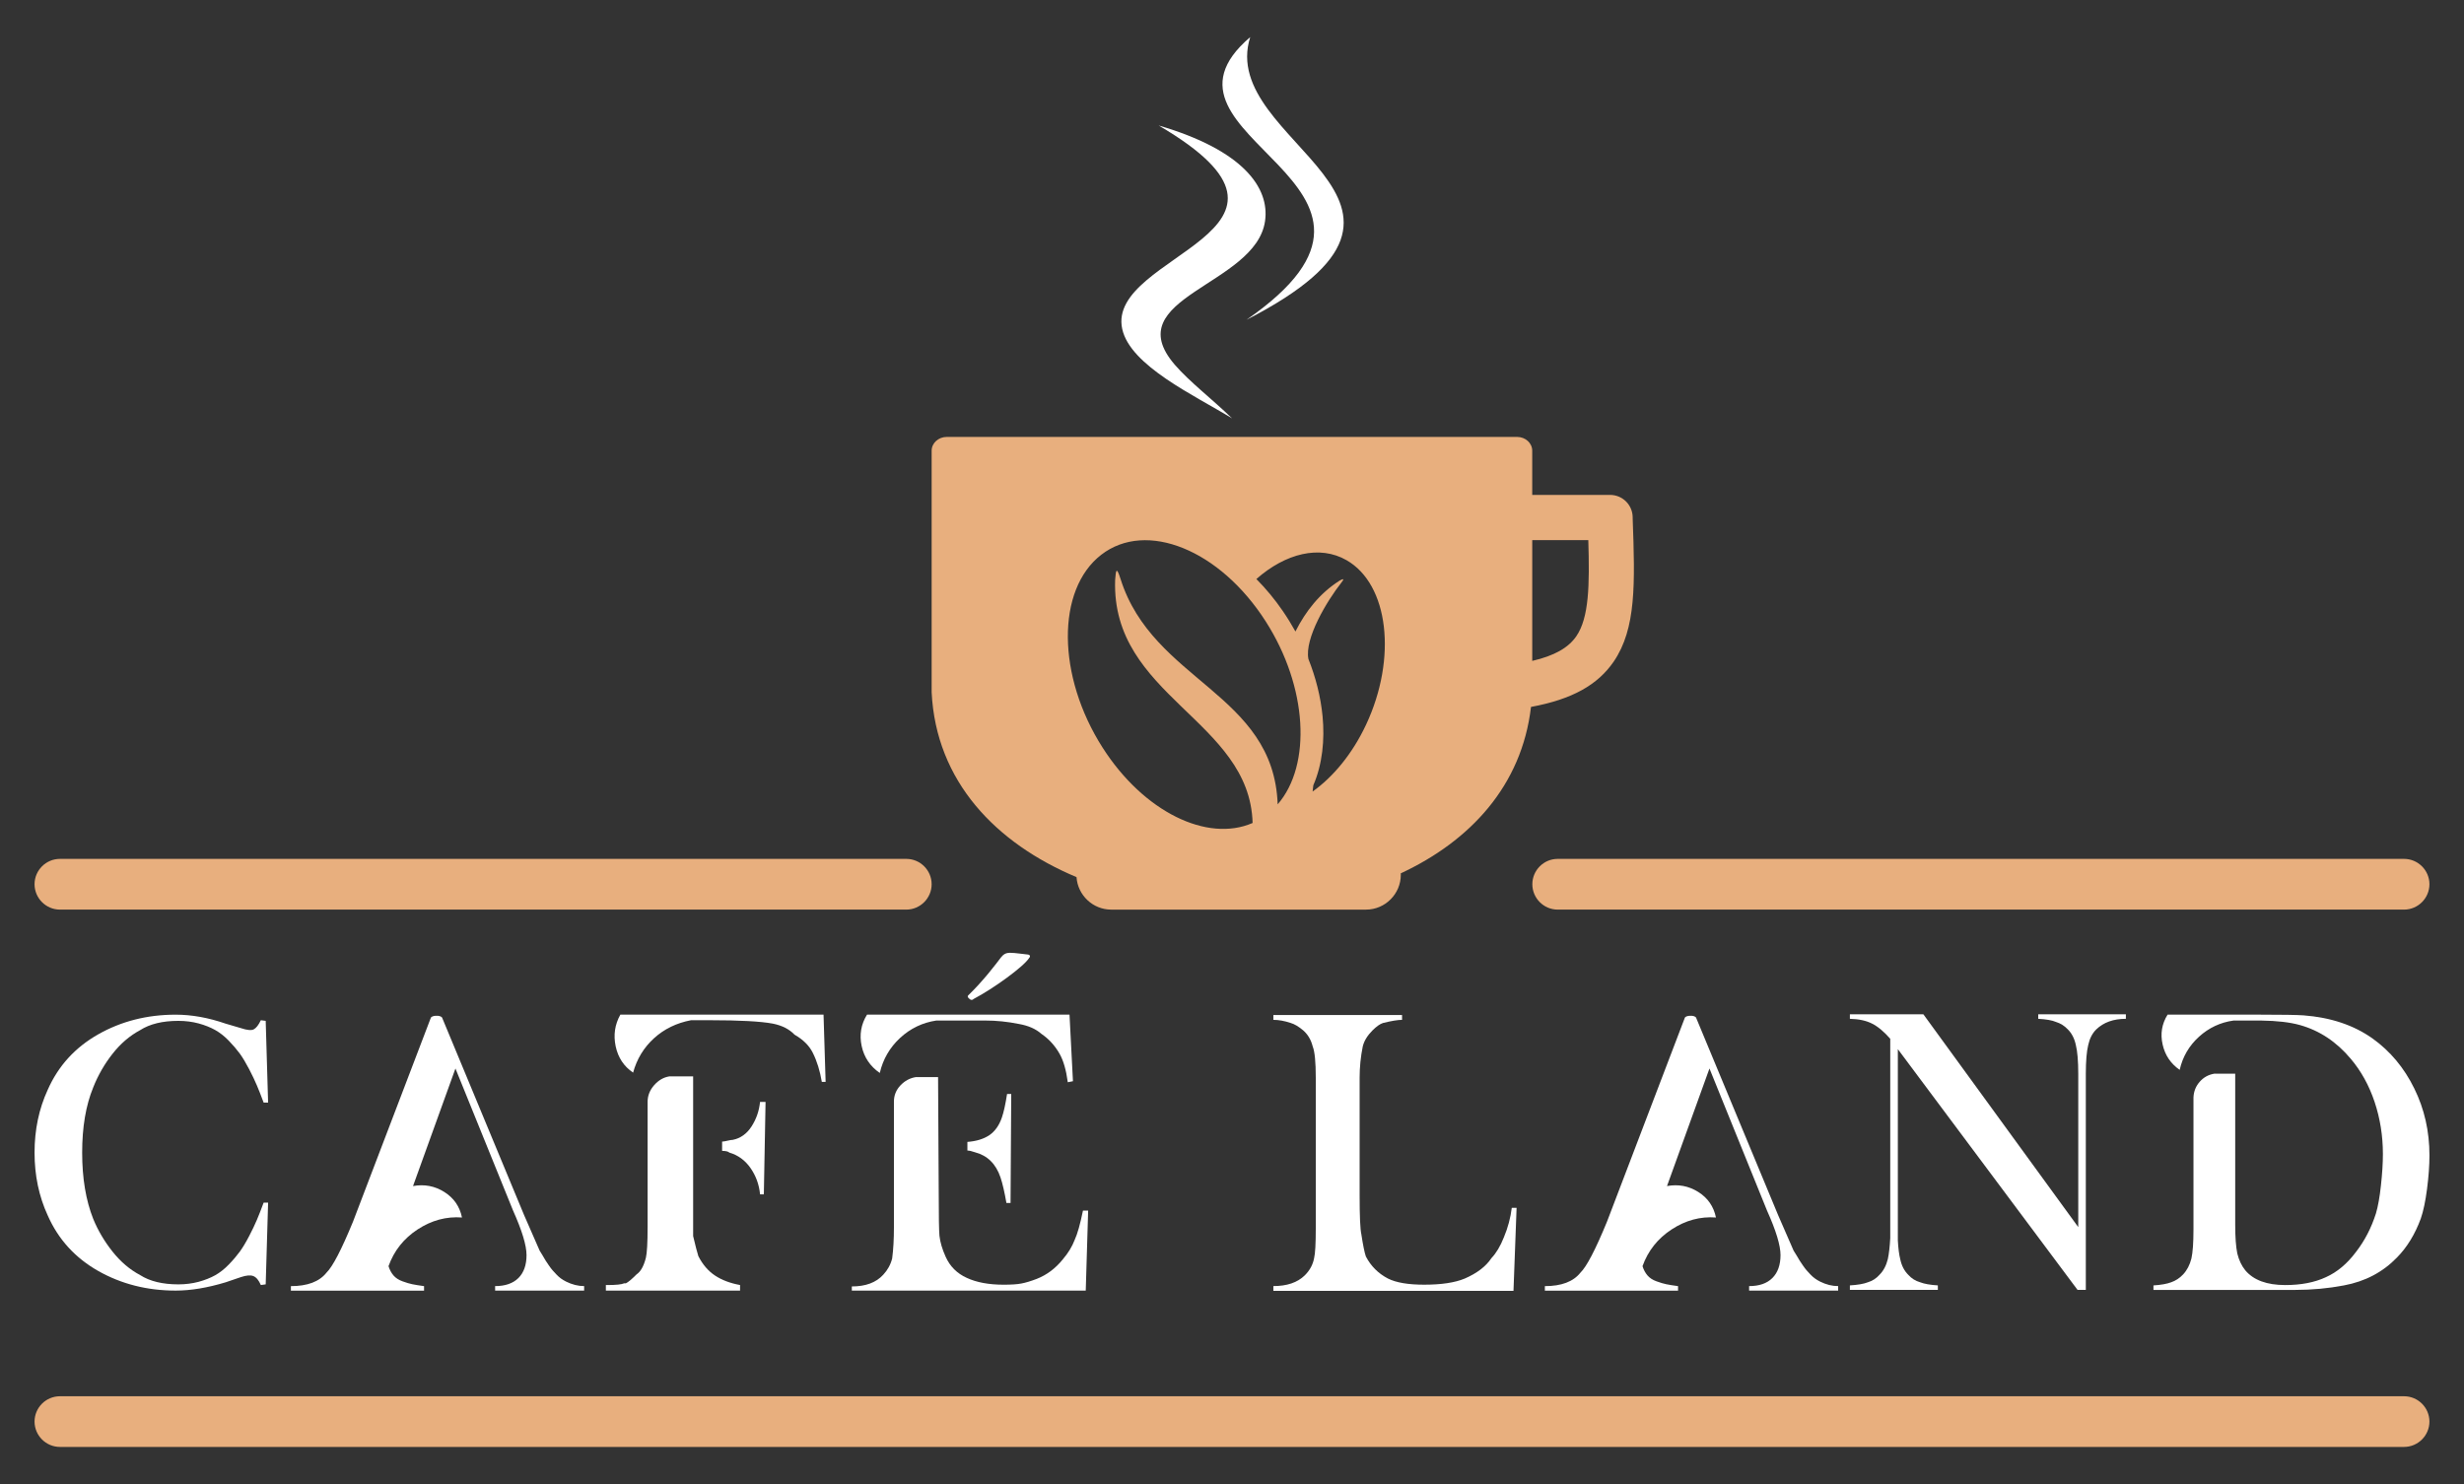 <?xml version="1.0" encoding="utf-8"?>
<!-- Generator: Adobe Illustrator 16.0.0, SVG Export Plug-In . SVG Version: 6.00 Build 0)  -->
<!DOCTYPE svg PUBLIC "-//W3C//DTD SVG 1.1//EN" "http://www.w3.org/Graphics/SVG/1.1/DTD/svg11.dtd">
<svg version="1.1" id="Calque_1" xmlns="http://www.w3.org/2000/svg" xmlns:xlink="http://www.w3.org/1999/xlink" x="0px" y="0px"
	 width="166px" height="100px" viewBox="0 0 166 100" enable-background="new 0 0 166 100" xml:space="preserve">
<rect x="0" y="0" width="166" height="100" fill="#333333" stroke="none"/>
<g>
	<g>
		<g>
			<path fill="#FFFFFF" d="M17.9,86.546l-0.327,0.046c-0.139-0.322-0.304-0.523-0.499-0.602c-0.194-0.08-0.476-0.056-0.847,0.068
				l-1.023,0.349c-1.226,0.371-2.348,0.559-3.368,0.559c-1.923,0-3.661-0.442-5.22-1.324c-1.559-0.886-2.693-2.133-3.402-3.743
				c-0.592-1.286-0.886-2.694-0.886-4.23s0.294-2.944,0.886-4.231c0.709-1.609,1.844-2.856,3.402-3.739
				c1.559-0.884,3.297-1.326,5.22-1.326c1.083,0,2.205,0.203,3.368,0.605l1.023,0.301c0.418,0.14,0.708,0.167,0.87,0.082
				c0.163-0.086,0.323-0.291,0.476-0.614L17.9,68.79l0.162,5.508h-0.301c-0.171-0.463-0.325-0.852-0.456-1.161
				c-0.13-0.31-0.305-0.675-0.521-1.094c-0.218-0.417-0.427-0.767-0.627-1.045c-0.205-0.278-0.452-0.569-0.745-0.872
				s-0.601-0.543-0.918-0.72c-0.317-0.178-0.688-0.326-1.115-0.443c-0.427-0.114-0.881-0.173-1.36-0.173
				c-1.068,0-1.927,0.209-2.58,0.627c-0.697,0.373-1.316,0.903-1.858,1.592c-0.543,0.692-0.977,1.444-1.302,2.268
				c-0.497,1.208-0.744,2.671-0.744,4.392c0,1.72,0.247,3.208,0.744,4.464c0.325,0.79,0.759,1.524,1.302,2.206
				c0.542,0.683,1.161,1.21,1.858,1.581c0.653,0.418,1.512,0.627,2.58,0.627c0.479,0,0.934-0.059,1.36-0.172
				c0.427-0.117,0.798-0.265,1.115-0.441c0.317-0.179,0.625-0.419,0.918-0.723c0.293-0.301,0.54-0.594,0.745-0.872
				c0.2-0.279,0.409-0.625,0.627-1.045c0.216-0.417,0.391-0.78,0.521-1.091c0.131-0.31,0.285-0.701,0.456-1.163h0.301L17.9,86.546z"
				/>
			<path fill="#FFFFFF" d="M29.778,68.558l5.529,13.317c0.604,1.396,0.952,2.193,1.047,2.395c0.032,0.046,0.096,0.155,0.199,0.324
				c0.099,0.173,0.17,0.289,0.206,0.35c0.04,0.063,0.109,0.165,0.21,0.313c0.099,0.148,0.188,0.26,0.255,0.338
				c0.071,0.076,0.155,0.172,0.258,0.28c0.102,0.106,0.203,0.202,0.312,0.278c0.108,0.075,0.227,0.148,0.349,0.209
				c0.402,0.199,0.809,0.301,1.21,0.301v0.304h-5.997v-0.304c0.681,0,1.205-0.182,1.571-0.546c0.363-0.362,0.545-0.88,0.545-1.543
				c0-0.653-0.303-1.651-0.906-2.999l-3.883-9.576l-2.858,7.923c0.758-0.139,1.462-0.008,2.105,0.396
				c0.641,0.404,1.041,0.976,1.193,1.721c-1.052-0.078-2.047,0.191-2.986,0.803c-0.935,0.613-1.593,1.438-1.963,2.477
				c0.078,0.247,0.189,0.456,0.336,0.626c0.148,0.172,0.35,0.303,0.606,0.395c0.255,0.096,0.476,0.158,0.662,0.197
				c0.185,0.038,0.448,0.082,0.79,0.128v0.304h-8.971v-0.304c1.114,0,1.912-0.301,2.395-0.904c0.416-0.404,1.014-1.551,1.789-3.438
				l5.252-13.762c0.078-0.078,0.202-0.114,0.371-0.114C29.574,68.443,29.698,68.479,29.778,68.558z"/>
			<path fill="#FFFFFF" d="M46.697,72.532v1.581v1.115v3.298v1.954v2.813c0.154,0.651,0.27,1.101,0.35,1.348
				c0.291,0.574,0.669,1.011,1.127,1.313c0.456,0.303,1.017,0.514,1.684,0.638v0.374h-9.041v-0.258v-0.116h0.117
				c0.572,0,0.946-0.039,1.115-0.116h0.115c0.156-0.074,0.396-0.276,0.721-0.602c0.278-0.187,0.486-0.558,0.628-1.118
				c0.077-0.324,0.116-1.015,0.116-2.067v-8.437c0-0.417,0.147-0.793,0.441-1.128c0.293-0.332,0.635-0.531,1.022-0.592H46.697z
				 M55.482,68.371l0.14,4.532h-0.256c-0.124-0.742-0.325-1.394-0.604-1.952c-0.234-0.479-0.643-0.892-1.233-1.23
				c-0.356-0.373-0.844-0.621-1.461-0.744c-0.825-0.155-2.25-0.231-4.278-0.231h-1.092h-0.14c-0.979,0.186-1.812,0.591-2.5,1.218
				c-0.688,0.628-1.155,1.399-1.406,2.314c-0.618-0.419-1.01-1.008-1.173-1.768c-0.162-0.76-0.058-1.473,0.314-2.139H55.482z
				 M48.649,76.925c0.078,0,0.198-0.02,0.358-0.058c0.165-0.039,0.284-0.059,0.361-0.059c0.528-0.109,0.947-0.41,1.266-0.906
				c0.32-0.498,0.509-1.045,0.571-1.65h0.371L51.46,80.48h-0.254c-0.063-0.651-0.275-1.24-0.64-1.767
				c-0.367-0.526-0.841-0.875-1.43-1.046c-0.077-0.076-0.24-0.115-0.487-0.115V76.925z"/>
			<path fill="#FFFFFF" d="M63.198,72.578l0.045,7.974c0,1.438,0.016,2.346,0.048,2.719c0.048,0.434,0.187,0.905,0.419,1.419
				c0.292,0.649,0.769,1.122,1.418,1.416c0.663,0.31,1.495,0.463,2.487,0.463c0.511,0,0.909-0.024,1.197-0.081
				c0.286-0.053,0.63-0.157,1.032-0.311c0.681-0.267,1.27-0.707,1.767-1.328c0.356-0.417,0.619-0.851,0.791-1.302
				c0.187-0.402,0.371-1.059,0.558-1.973h0.349l-0.162,5.392h-5.694H57.388v-0.28c0.932,0,1.634-0.261,2.116-0.789
				c0.291-0.311,0.494-0.674,0.601-1.094c0.08-0.604,0.119-1.301,0.119-2.092v-8.481c0-0.419,0.147-0.783,0.44-1.093
				c0.294-0.31,0.644-0.497,1.045-0.559H63.198z M72.053,68.371l0.232,4.486l-0.348,0.069c-0.109-0.821-0.294-1.464-0.559-1.929
				c-0.31-0.543-0.712-0.984-1.21-1.325c-0.384-0.341-0.896-0.564-1.533-0.674c-0.759-0.153-1.511-0.23-2.253-0.23h-2.069h-1.07
				h-0.162c-0.928,0.138-1.743,0.529-2.44,1.171c-0.696,0.645-1.153,1.431-1.37,2.362c-0.651-0.45-1.059-1.056-1.221-1.815
				c-0.163-0.758-0.042-1.466,0.361-2.115h0.977h3.855H72.053z M65.44,67.375c-0.089,0-0.329-0.21-0.212-0.3
				c1.048-1.018,1.854-2.094,2.215-2.57c0.149-0.182,0.301-0.301,0.601-0.301c0.355,0,0.894,0.091,1.222,0.119
				c0.152,0.03,0.152,0.15,0.061,0.239c-0.389,0.599-2.422,2.064-3.734,2.752c-0.033,0.029-0.063,0.061-0.123,0.061H65.44z
				 M65.173,76.947c0.605-0.046,1.097-0.197,1.478-0.453c0.377-0.256,0.661-0.653,0.848-1.196c0.123-0.358,0.24-0.885,0.347-1.58
				h0.281l-0.046,7.343h-0.278c-0.127-0.727-0.258-1.302-0.398-1.719c-0.309-0.914-0.882-1.479-1.718-1.696
				c-0.219-0.078-0.388-0.117-0.513-0.117V76.947z"/>
			<path fill="#FFFFFF" d="M85.787,86.986v-0.324c0.914,0,1.619-0.237,2.113-0.72c0.342-0.339,0.552-0.728,0.631-1.162
				c0.075-0.295,0.113-0.969,0.113-2.021V72.625c0-1.053-0.066-1.758-0.208-2.115c-0.109-0.434-0.316-0.789-0.628-1.07
				c-0.309-0.262-0.596-0.434-0.857-0.509c-0.419-0.141-0.808-0.209-1.164-0.209v-0.327h8.669v0.327
				c-0.276,0-0.704,0.068-1.275,0.209c-0.202,0.061-0.445,0.23-0.722,0.509c-0.34,0.342-0.557,0.698-0.649,1.07
				c-0.142,0.697-0.212,1.402-0.212,2.115v7.927c0,1.407,0.039,2.285,0.117,2.625c0.109,0.712,0.208,1.21,0.303,1.488
				c0.338,0.651,0.834,1.146,1.487,1.487c0.558,0.28,1.37,0.416,2.439,0.416c1.163,0,2.074-0.136,2.743-0.416
				c0.82-0.358,1.419-0.813,1.79-1.372c0.324-0.341,0.603-0.807,0.836-1.396c0.278-0.663,0.456-1.33,0.536-1.997h0.324l-0.209,5.599
				H85.787z"/>
			<path fill="#FFFFFF" d="M114.258,68.558l5.532,13.317c0.605,1.396,0.954,2.193,1.044,2.395c0.034,0.046,0.1,0.155,0.201,0.324
				c0.099,0.173,0.168,0.289,0.208,0.35c0.039,0.063,0.109,0.165,0.209,0.313c0.103,0.148,0.185,0.26,0.255,0.338
				c0.072,0.076,0.154,0.172,0.257,0.28c0.1,0.106,0.206,0.202,0.315,0.278c0.106,0.075,0.223,0.148,0.347,0.209
				c0.402,0.199,0.805,0.301,1.21,0.301v0.304h-5.998v-0.304c0.682,0,1.205-0.182,1.568-0.546c0.363-0.362,0.548-0.88,0.548-1.543
				c0-0.653-0.303-1.651-0.909-2.999l-3.878-9.576l-2.861,7.923c0.76-0.139,1.46-0.008,2.105,0.396
				c0.642,0.404,1.039,0.976,1.193,1.721c-1.052-0.078-2.047,0.191-2.983,0.803c-0.938,0.613-1.592,1.438-1.965,2.477
				c0.077,0.247,0.191,0.456,0.336,0.626c0.148,0.172,0.35,0.303,0.606,0.395c0.255,0.096,0.476,0.158,0.662,0.197
				c0.185,0.038,0.447,0.082,0.79,0.128v0.304h-8.972v-0.304c1.115,0,1.912-0.301,2.393-0.904c0.42-0.404,1.017-1.551,1.792-3.438
				l5.252-13.762c0.075-0.078,0.199-0.114,0.371-0.114C114.058,68.443,114.18,68.479,114.258,68.558z"/>
			<path fill="#FFFFFF" d="M127.857,83.571c0.028,0.543,0.084,0.97,0.162,1.277c0.091,0.437,0.271,0.785,0.535,1.048
				c0.219,0.249,0.487,0.418,0.813,0.511c0.278,0.109,0.673,0.177,1.186,0.209v0.303h-5.926v-0.303
				c0.525-0.032,0.93-0.1,1.207-0.209c0.312-0.093,0.573-0.262,0.791-0.511c0.264-0.263,0.448-0.611,0.557-1.048
				c0.078-0.355,0.131-0.826,0.164-1.418V69.997c-0.42-0.479-0.824-0.819-1.223-1.021c-0.395-0.201-0.894-0.311-1.496-0.324v-0.304
				h4.951l10.435,14.34V72.369c0-0.867-0.056-1.52-0.164-1.953c-0.092-0.434-0.272-0.782-0.534-1.046
				c-0.232-0.248-0.504-0.416-0.814-0.51c-0.246-0.107-0.643-0.178-1.185-0.208v-0.304h5.905v0.304c-0.839,0-1.504,0.239-2,0.718
				c-0.266,0.264-0.441,0.612-0.536,1.046c-0.107,0.434-0.163,1.086-0.163,1.953v14.55h-0.557l-12.107-16.223V83.571z"/>
			<path fill="#FFFFFF" d="M150.586,72.346v10.181c0,0.836,0.047,1.479,0.139,1.93c0.109,0.448,0.286,0.829,0.536,1.138
				c0.558,0.665,1.453,0.998,2.695,0.998c1.069,0,1.982-0.177,2.744-0.533c0.757-0.34,1.432-0.907,2.021-1.696
				c0.59-0.76,1.038-1.627,1.348-2.604c0.138-0.467,0.25-1.094,0.335-1.884c0.087-0.788,0.132-1.493,0.132-2.114
				c0-1.225-0.188-2.395-0.559-3.509c-0.374-1.115-0.909-2.082-1.605-2.905c-0.962-1.147-2.105-1.907-3.438-2.278
				c-0.667-0.185-1.527-0.285-2.582-0.3h-1.884c-0.879,0.123-1.657,0.486-2.322,1.091c-0.667,0.605-1.101,1.348-1.301,2.232
				c-0.604-0.42-0.989-0.989-1.149-1.71c-0.165-0.72-0.052-1.391,0.334-2.011h0.907h3.929h1.324c1.565,0,2.563,0.017,2.998,0.048
				c1.83,0.139,3.379,0.657,4.649,1.557c1.192,0.854,2.131,1.976,2.812,3.368c0.682,1.38,1.023,2.884,1.023,4.509
				c0,0.685-0.056,1.438-0.163,2.268c-0.109,0.831-0.247,1.49-0.419,1.987c-0.386,1.055-0.921,1.93-1.604,2.626
				c-0.961,0.994-2.152,1.618-3.578,1.883c-1.056,0.201-2.147,0.303-3.276,0.303h-9.554v-0.303c0.496-0.032,0.892-0.1,1.185-0.209
				c0.311-0.106,0.583-0.286,0.814-0.533c0.262-0.28,0.449-0.638,0.558-1.071c0.093-0.416,0.139-1.069,0.139-1.952v-8.901
				c0.018-0.403,0.154-0.755,0.419-1.056c0.266-0.305,0.597-0.484,0.999-0.548H150.586z"/>
		</g>
	</g>
	<path fill-rule="evenodd" clip-rule="evenodd" fill="#E8AF7E" d="M103.226,44.534c1.517-0.352,2.441-0.893,2.97-1.661
		c0.855-1.251,0.901-3.404,0.808-6.477h-3.777V44.534z M103.226,33.349h5.247c0.84,0,1.521,0.681,1.521,1.523
		c0,0.022,0,0.044,0,0.067c0.159,4.394,0.242,7.416-1.281,9.646c-1.068,1.555-2.772,2.534-5.569,3.051
		c-0.621,5.314-4.103,9.039-8.775,11.214c0,0.033,0.004,0.067,0.004,0.099l0,0c0,1.288-1.056,2.345-2.343,2.345H74.862
		c-1.235,0-2.256-0.972-2.337-2.189c-5.425-2.277-9.466-6.448-9.76-12.455c0-0.014,0-0.026,0-0.041c0-5.414,0-10.827,0-16.24
		c0-0.512,0.456-0.927,1.016-0.927h38.429c0.56,0,1.016,0.415,1.016,0.927V33.349z M90.721,37.751
		c2.834,1.625,3.418,6.59,1.309,11.086c-0.923,1.962-2.208,3.51-3.6,4.5c0.018-0.141,0.031-0.281,0.048-0.419
		c0.618-1.422,0.774-3.082,0.624-4.655c-0.129-1.321-0.463-2.624-0.953-3.854c-0.277-1.373,1.241-3.914,2.233-5.167
		c0.19-0.241,0.137-0.268-0.127-0.121c-1.348,0.859-2.29,2.061-2.981,3.432c-0.267-0.481-0.553-0.945-0.856-1.386
		c-0.526-0.767-1.124-1.493-1.776-2.15C86.611,37.284,88.907,36.708,90.721,37.751 M74.19,37.383c3.038-2.349,8-0.335,11.083,4.493
		c2.825,4.419,3.101,9.666,0.804,12.324c-0.271-7.497-8.406-8.275-10.585-15.185c-0.275-0.871-0.314-0.603-0.365,0.061
		c-0.27,7.845,9.07,9.441,9.261,16.38c-3.046,1.33-7.331-0.736-10.105-5.076C71.197,45.552,71.156,39.733,74.19,37.383"/>
	<g>
		<path fill-rule="evenodd" clip-rule="evenodd" fill="#FFFFFF" d="M85.226,14.899c0.324-2.257-1.489-4.78-7.165-6.443
			c12.201,7.146-3.571,8.64-2.456,13.713c0.548,2.487,4.879,4.473,7.399,6.022c-1.333-1.293-2.869-2.467-3.854-3.609
			C75.219,20.031,84.603,19.247,85.226,14.899"/>
		<path fill-rule="evenodd" clip-rule="evenodd" fill="#FFFFFF" d="M84.227,2.5c-8.006,6.821,13.116,9.8-0.25,19.048
			C99.66,13.495,81.938,9.699,84.227,2.5"/>
	</g>
	<g>
		<path fill-rule="evenodd" clip-rule="evenodd" fill="#E8AF7E" d="M104.941,57.875h57.021c0.94,0,1.709,0.769,1.709,1.708l0,0
			c0,0.938-0.769,1.71-1.709,1.71h-57.021c-0.941,0-1.707-0.771-1.707-1.71l0,0C103.234,58.644,104,57.875,104.941,57.875z"/>
		<path fill-rule="evenodd" clip-rule="evenodd" fill="#E8AF7E" d="M4.037,57.875h57.023c0.938,0,1.705,0.769,1.705,1.708l0,0
			c0,0.938-0.768,1.71-1.705,1.71H4.037c-0.94,0-1.709-0.771-1.709-1.71l0,0C2.328,58.644,3.097,57.875,4.037,57.875z"/>
	</g>
	<g>
		<path fill-rule="evenodd" clip-rule="evenodd" fill="#E8AF7E" d="M61.061,97.5H4.037c-0.94,0-1.709-0.769-1.709-1.709l0,0
			c0-0.941,0.769-1.706,1.709-1.706h100.904h57.021c0.94,0,1.709,0.765,1.709,1.706l0,0c0,0.94-0.769,1.709-1.709,1.709H61.061z"/>
	</g>
</g>
</svg>

